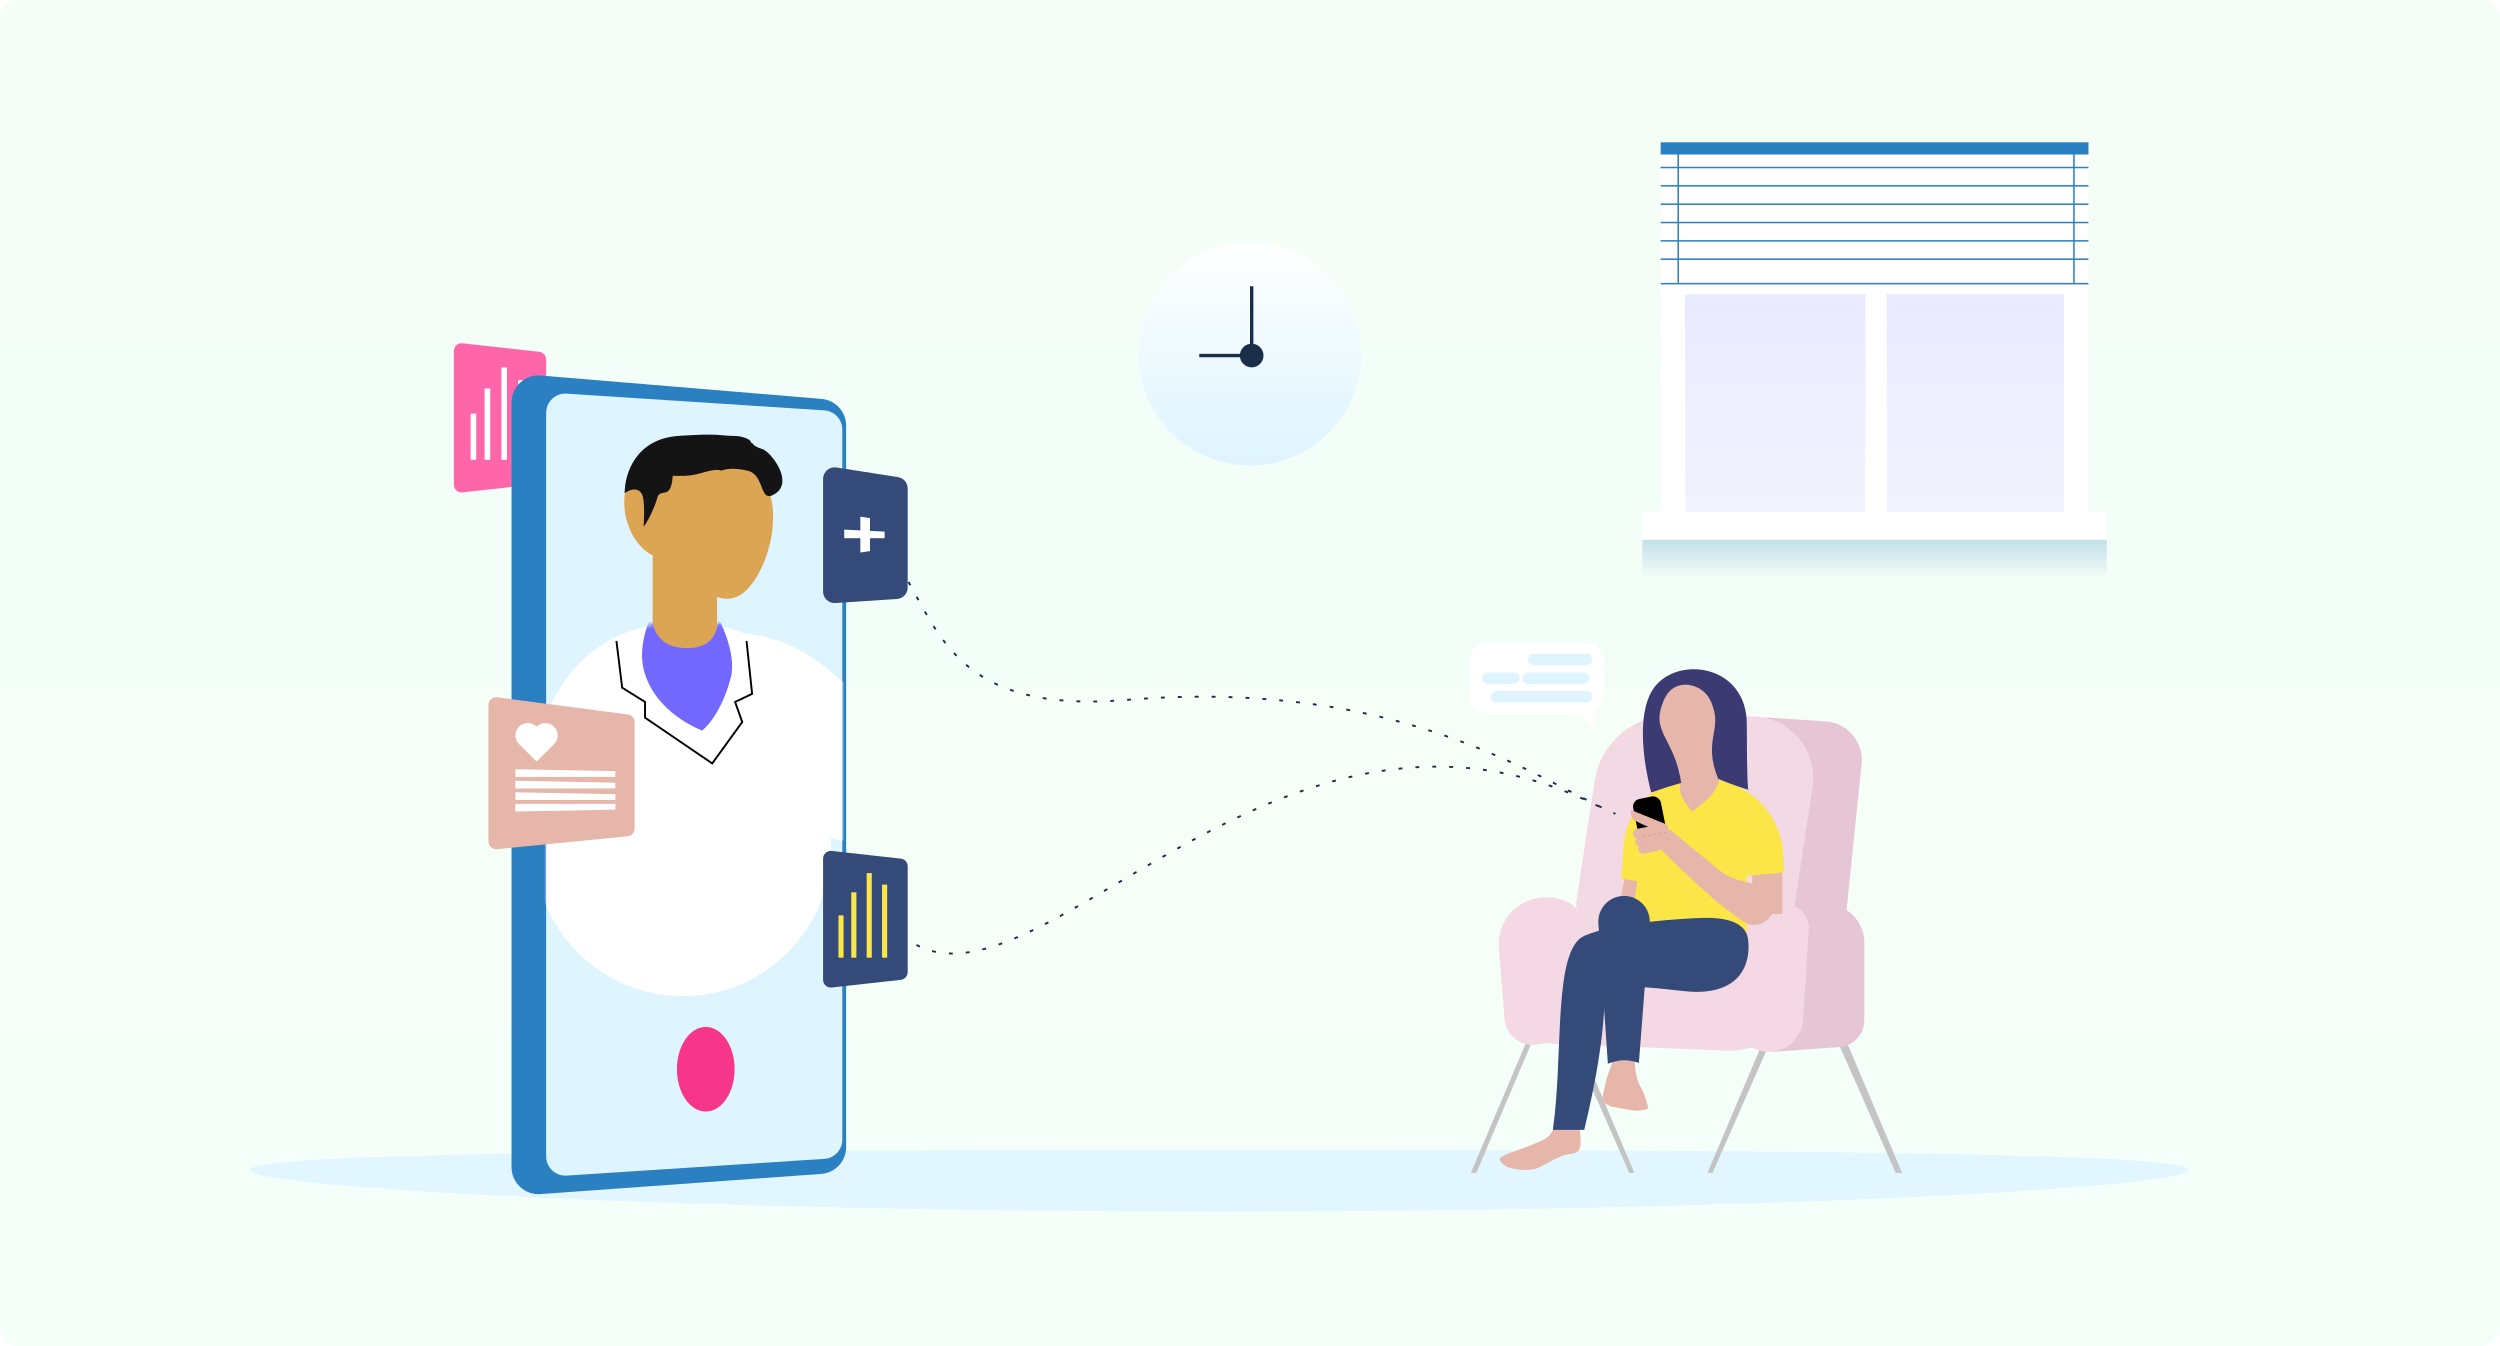 <svg width="650" height="350" viewBox="0 0 650 350" fill="none" xmlns="http://www.w3.org/2000/svg">
<rect width="650" height="350" rx="5" fill="url(#paint0_linear_863_12239)"/>
<path d="M569 304.176C569 308.855 456.176 315 317 315C177.824 315 65 308.855 65 304.176C65 299.498 177.824 299 317 299C456.176 299 569 299.498 569 304.176Z" fill="#E1F6FF"/>
<rect x="431.767" y="51.302" width="111.233" height="81.836" fill="url(#paint1_linear_863_12239)"/>
<rect x="427" y="140.288" width="120.767" height="12.712" fill="url(#paint2_linear_863_12239)"/>
<rect x="536.644" y="51.302" width="6.356" height="81.836" fill="white"/>
<rect x="485" y="51.302" width="5.562" height="81.836" fill="white"/>
<rect x="547.767" y="133.137" width="7.151" height="120.767" transform="rotate(90 547.767 133.137)" fill="white"/>
<rect x="431.767" y="51.302" width="6.356" height="81.836" fill="white"/>
<g filter="url(#filter0_d_863_12239)">
<rect x="543" y="37" width="36.548" height="111.233" transform="rotate(90 543 37)" fill="white"/>
</g>
<rect x="543" y="37" width="3.178" height="111.233" transform="rotate(90 543 37)" fill="#2B80C1"/>
<rect x="543" y="43.356" width="0.397" height="111.233" transform="rotate(90 543 43.356)" fill="#2B80C1"/>
<rect x="543" y="48.123" width="0.397" height="111.233" transform="rotate(90 543 48.123)" fill="#2B80C1"/>
<rect x="543" y="52.891" width="0.397" height="111.233" transform="rotate(90 543 52.891)" fill="#2B80C1"/>
<rect x="543" y="57.658" width="0.397" height="111.233" transform="rotate(90 543 57.658)" fill="#2B80C1"/>
<rect x="543" y="62.425" width="0.397" height="111.233" transform="rotate(90 543 62.425)" fill="#2B80C1"/>
<rect x="543" y="67.192" width="0.397" height="111.233" transform="rotate(90 543 67.192)" fill="#2B80C1"/>
<rect x="543" y="73.549" width="0.397" height="111.233" transform="rotate(90 543 73.549)" fill="#2B80C1"/>
<rect x="436.534" y="73.549" width="0.397" height="35.753" transform="rotate(-180 436.534 73.549)" fill="#2B80C1"/>
<rect x="539.425" y="73.549" width="0.397" height="35.753" transform="rotate(-180 539.425 73.549)" fill="#2B80C1"/>
<path d="M118 91.234C118 90.043 119.036 89.115 120.221 89.247L140.221 91.469C141.234 91.582 142 92.438 142 93.457V123.816C142 124.835 141.234 125.691 140.221 125.804L120.221 128.026C119.036 128.158 118 127.23 118 126.038V91.234Z" fill="#FF66A9"/>
<rect x="122.364" y="107.546" width="1.455" height="12" fill="white"/>
<rect x="126" y="101" width="1.455" height="18.546" fill="white"/>
<rect x="130.364" y="95.546" width="1.455" height="24" fill="white"/>
<rect x="134.728" y="98.818" width="1.455" height="20.727" fill="white"/>
<path d="M398.889 266.063L400.358 266.063L383.837 304.967L382.417 304.967L398.889 266.063Z" fill="#C4C4C4"/>
<path d="M478.086 266.062L476.192 267.199L492.886 304.967L494.558 304.967L478.086 266.062Z" fill="#C4C4C4"/>
<path d="M408.465 266.062L406.926 267.128L423.621 304.967L424.937 304.967L408.465 266.062Z" fill="#C4C4C4"/>
<path d="M460.401 266.062L461.94 267.128L445.245 304.967L443.929 304.967L460.401 266.062Z" fill="#C4C4C4"/>
<path d="M458.787 186.496L474.742 187.574C480.388 187.955 484.593 192.942 484.016 198.571L480.132 236.439C479.726 240.393 476.113 243.216 472.179 242.654L454.524 240.132L458.787 186.496Z" fill="#E6C6D5"/>
<path d="M457.562 234.853L474.83 235.048C480.308 235.11 484.717 239.569 484.717 245.047L484.717 265.242C484.717 268.909 481.887 271.954 478.23 272.223L460.562 273.522L457.562 234.853Z" fill="#E6C6D5"/>
<path d="M414.618 203.005C416.114 193.134 424.659 185.878 434.642 186.003L455.661 186.266C465.38 186.387 472.747 195.076 471.276 204.685L463.404 256.117H429.829C417.59 256.117 408.222 245.222 410.055 233.12L414.618 203.005Z" fill="#F3D9E4"/>
<path d="M393.783 253.275H469.798L469.435 255.908C468.029 266.103 459.115 273.567 448.831 273.16L404.069 271.387C399.011 271.187 394.9 267.238 394.497 262.192L393.783 253.275Z" fill="#F4D8E4"/>
<path d="M398.886 271.64C394.947 271.91 391.524 268.962 391.207 265.027L389.706 246.396C389.166 239.695 394.204 233.844 400.911 233.383L401.618 233.335C407.822 232.909 413.214 237.552 413.714 243.751L414.5 253.508C415.252 262.845 408.232 270.998 398.886 271.64Z" fill="#F4D8E4"/>
<path d="M459.721 273.455C454.462 273.355 450.435 268.742 451.046 263.517L453.795 240.009C454.177 236.735 457.13 234.382 460.406 234.741L464.969 235.24C468.161 235.589 470.512 238.389 470.304 241.593L468.778 265.128C468.47 269.878 464.48 273.546 459.721 273.455Z" fill="#F4D8E4"/>
<path d="M418.019 279.512C418.319 278.918 419.396 275.551 419.896 273.941V272.827L425.397 272.456C425.397 273.323 425.042 275.117 425.042 276.008C425.042 277.122 425.336 280.545 426.462 282.402C427.589 284.259 428.534 287.682 428.534 288.053C428.534 288.424 426.656 288.796 425.529 288.796C424.628 288.796 420.647 288.053 418.77 287.682C418.019 287.31 416.517 286.493 416.517 286.196C416.517 285.825 417.643 280.255 418.019 279.512Z" fill="#E6B6AA"/>
<path d="M410.496 299.076C411.58 297.784 410.496 292.348 410.496 292.348L404.426 292.721C405.184 292.721 404.027 293.411 403.374 294.479C402.235 296.34 399.991 296.91 397.335 298.031C395.211 298.928 389.629 300.495 389.909 301.49C390.189 302.485 391.806 303.359 391.806 303.359C393.197 303.982 397.8 304.854 400.532 303.359C403.946 301.49 404.705 301.116 406.602 300.369C408.12 299.771 409.412 300.369 410.496 299.076Z" fill="#E6B6AA"/>
<path d="M436.763 195.021L444.578 193.955L449.551 212.426L436.763 213.136V195.021Z" fill="#E6B6AA"/>
<path d="M450.359 184.269C451.363 191.458 445.787 200.33 441.214 200.968C434.178 201.95 429.699 195.558 428.695 188.37C427.811 182.037 430.454 177.006 436.671 176.138C442.889 175.27 449.356 177.08 450.359 184.269Z" fill="#E6B6AA"/>
<rect x="455.589" y="221.306" width="7.815" height="16.34" fill="#E6B6AA"/>
<rect x="423.912" y="220.596" width="7.815" height="16.34" transform="rotate(11.056 423.912 220.596)" fill="#E6B6AA"/>
<path d="M422.182 219.538C422.824 211.324 428.81 204.519 436.875 202.835C436.875 202.835 436.494 205.045 437.118 206.742C437.703 208.331 439.96 211.005 439.96 211.005C439.96 211.005 443.571 208.428 444.933 206.742C446.22 205.149 446.953 202.835 446.953 202.835C456.234 204.72 463.087 212.611 463.653 222.065L463.937 226.812L454.169 227.7V214.202V245.105L423.265 247.236L427.528 215.267L425.692 229.12L421.489 228.41L422.182 219.538Z" fill="#FBE547"/>
<path d="M454.524 244.395C453.92 238.962 446.982 238.39 441.026 238.711C439.25 238.807 420.14 239.635 411.899 243.329C403.658 247.023 406.571 274.587 403.729 293.769H411.899C419.003 264.286 415.775 259.982 418.648 257.892C422.555 255.051 436.053 257.892 441.026 257.892C452.393 257.892 455.234 250.788 454.524 244.395Z" fill="#344A79"/>
<path d="M432.679 221.722C431.237 220.309 431.035 218.07 432.181 216.408C432.736 215.602 433.856 215.439 434.613 216.058C437.481 218.402 444.006 223.741 447.064 226.279C450.217 228.896 453.312 228.89 456.901 230.24C457.244 230.369 457.628 230.52 458.037 230.684C461.127 231.925 462.126 235.77 460.14 238.442C458.551 240.581 455.606 241.164 453.399 239.671C451.114 238.126 448.157 235.997 445.427 233.64C441.198 229.99 435.779 224.76 432.679 221.722Z" fill="#E6B6AA"/>
<rect x="424.233" y="208.133" width="7.342" height="13.502" rx="2" transform="rotate(-11.364 424.233 208.133)" fill="black"/>
<path d="M424.037 210.795C424.106 210.704 424.23 210.669 424.335 210.712L432.976 214.214C433.587 214.462 433.86 215.15 433.584 215.749C433.317 216.332 432.629 216.618 432.029 216.388C430.168 215.673 426.405 214.178 424.927 213.221C424.481 212.932 424.111 212.179 423.992 211.668C423.92 211.357 423.955 211.059 423.978 210.927C423.986 210.879 424.008 210.835 424.037 210.795Z" fill="#E6B6AA"/>
<path d="M425.879 220.812C425.817 220.4 426.094 219.987 426.499 219.889L433.454 218.206C433.627 218.164 433.79 218.273 433.817 218.45C433.978 219.508 433.266 220.571 432.225 220.823L427.573 221.948C426.764 222.144 426.005 221.636 425.879 220.812Z" fill="#E6B6AA"/>
<path d="M425.152 218.918C425.095 218.348 425.505 217.801 426.068 217.696L433.378 216.326C433.378 216.326 433.895 216.704 433.933 217.499C433.943 217.718 433.923 217.904 433.889 218.057C433.797 218.472 433.39 218.688 432.983 218.764L426.553 219.969C425.85 220.1 425.223 219.63 425.152 218.918Z" fill="#E6B6AA"/>
<path d="M424.593 216.876C424.529 216.235 424.991 215.62 425.624 215.501L431.939 214.318C432.691 214.177 433.492 214.457 433.691 215.186C433.797 215.57 433.704 215.895 433.596 216.113C433.495 216.319 433.284 216.43 433.067 216.47L425.855 217.822C425.222 217.94 424.657 217.517 424.593 216.876Z" fill="#E6B6AA"/>
<path d="M415.578 240.075C415.339 236.543 417.896 233.436 421.409 232.992C425.61 232.46 429.241 235.919 428.914 240.141L426.107 276.363C426.107 276.363 424.429 275.726 422.555 275.653C420.503 275.572 418.044 276.577 418.044 276.577L415.578 240.075Z" fill="#344A79"/>
<path d="M432.856 181.523C435.501 176.013 442.472 177.665 444.578 181.878C448.485 189.693 442.447 191.824 446.709 202.48C450.143 204.019 454.524 205.322 454.524 205.322C454.524 205.322 454.169 203.19 454.169 188.272C454.169 173.353 437.474 170.511 430.725 177.971C425.326 183.938 427.054 197.389 429.304 206.032L433.567 204.611L437.119 203.546C435.343 191.469 428.594 190.403 432.856 181.523Z" fill="#3B3A73"/>
<path d="M133 104.607C133 100.512 136.5 97.291 140.581 97.631L213.581 103.711C217.209 104.013 220 107.046 220 110.686V298.239C220 301.911 217.163 304.959 213.501 305.221L140.501 310.462C136.448 310.752 133 307.543 133 303.48V104.607Z" fill="#2B80C1"/>
<path d="M142 107.335C142 104.446 144.441 102.159 147.324 102.346L214.324 106.696C216.954 106.867 219 109.05 219 111.686V296.314C219 298.95 216.954 301.133 214.324 301.304L147.324 305.654C144.441 305.841 142 303.554 142 300.665V107.335Z" fill="#DEF4FF"/>
<mask id="mask0_863_12239" style="mask-type:alpha" maskUnits="userSpaceOnUse" x="142" y="102" width="77" height="204">
<path d="M142 107.335C142 104.446 144.441 102.159 147.324 102.346L214.324 106.696C216.954 106.867 219 109.05 219 111.686V296.314C219 298.95 216.954 301.133 214.324 301.304L147.324 305.654C144.441 305.841 142 303.554 142 300.665V107.335Z" fill="#DEF4FF"/>
</mask>
<g mask="url(#mask0_863_12239)">
<path d="M216 202.309C216 183.361 204.52 165.204 185.755 162.569C183.489 162.251 181.283 162.048 179.219 162.008C176.214 161.949 172.928 162.222 169.571 162.705C150.679 165.423 139 183.501 139 202.587V220.5C139 241.763 156.237 259 177.5 259C198.763 259 216 241.763 216 220.5V202.309Z" fill="white"/>
<path d="M243.541 217.823C219.927 220.886 207.571 218.892 194.792 205.145C183.518 193.017 182.136 163.44 194.792 164.857C219.59 167.632 231.244 196.404 241.806 196.404C252.368 196.404 268.758 183.657 274.949 178.922L288.89 194.034C283.427 201.318 265.203 215.013 243.541 217.823Z" fill="white"/>
<rect width="16.754" height="40.791" rx="8.377" transform="matrix(-1 0 0 1 186.447 137.037)" fill="#DCA553"/>
<path d="M196.429 121.825C186.995 112.311 181.482 114.442 170.195 118.441C158.908 122.44 160.684 139.508 169.528 144.34C178.372 149.173 185.447 158.404 192.159 154.88C198.87 151.356 205.864 131.339 196.429 121.825Z" fill="#DCA553"/>
<path d="M170.927 129.364C171.685 126.724 174.524 130.307 174.903 123.707C176.417 123.707 178.992 124.009 182.475 122.953C186.829 121.633 187.539 122.387 187.539 122.387C187.539 122.387 189.669 121.255 194.401 122.387C199.134 123.518 197.2 131.439 201.743 128.233C206.287 125.027 200.418 117.448 198.146 116.73C195.21 115.801 196.134 115.243 195.188 115.055C195.566 114.489 193.366 113.335 190.817 113.335C187.146 113.335 187.397 112.581 176.417 113.335C165.438 114.089 162.409 122.953 162.409 128.233C163.923 127.177 165.627 126.724 166.763 128.233C167.899 129.741 167.331 136.907 167.331 136.907C168.025 136.279 170 132.597 170.927 129.364Z" fill="#141414"/>
<path d="M160.273 166.644L161.76 178.793L167.707 182.51V186.599L185.178 198.494L192.983 187.714L191.125 182.51L195.548 180.397L194.099 166.644" stroke="black" stroke-width="0.5"/>
<mask id="mask1_863_12239" style="mask-type:alpha" maskUnits="userSpaceOnUse" x="140" y="161" width="76" height="66">
<path d="M215.915 202.512C215.915 181.691 201.983 161.951 181.172 161.305C180.814 161.294 180.46 161.286 180.11 161.282C178.771 161.264 177.376 161.292 175.943 161.359C155.042 162.336 140.958 181.809 140.958 202.733V216.069C140.958 221.592 145.435 226.069 150.958 226.069H215.915V202.512Z" fill="white"/>
</mask>
<g mask="url(#mask1_863_12239)">
<path d="M178.078 168.501C168.762 168.143 169.528 159.58 169.528 159.58C169.528 159.58 165.695 167.163 167.335 173.96C170.115 185.483 182.575 189.944 182.575 189.944C182.575 189.944 187.408 186.227 190.01 176.19C191.697 169.681 186.627 160.324 186.627 160.324C186.627 160.324 187.742 168.873 178.078 168.501Z" fill="#7368FE"/>
</g>
<ellipse cx="183.5" cy="278" rx="7.5" ry="11" fill="#F53689"/>
</g>
<path d="M354 92C354 108.016 341.016 121 325 121C308.984 121 296 108.016 296 92C296 75.984 308.984 63 325 63C341.016 63 354 75.984 354 92Z" fill="url(#paint3_linear_863_12239)"/>
<rect x="325" y="74.424" width="0.879" height="17.576" fill="#1A2E4A"/>
<rect x="311.818" y="92.879" width="0.879" height="14.939" transform="rotate(-90 311.818 92.879)" fill="#1A2E4A"/>
<path d="M328.515 92.439C328.515 94.138 327.138 95.515 325.44 95.515C323.741 95.515 322.364 94.138 322.364 92.439C322.364 90.74 323.741 89.363 325.44 89.363C327.138 89.363 328.515 90.74 328.515 92.439Z" fill="#1A2E4A"/>
<path d="M127 183.28C127 182.072 128.063 181.14 129.261 181.297L163.261 185.771C164.256 185.902 165 186.75 165 187.754V215.438C165 216.466 164.22 217.327 163.196 217.428L129.196 220.783C128.02 220.899 127 219.975 127 218.793V183.28Z" fill="#E6B6AA"/>
<path d="M144.06 188.937C143.454 188.333 142.649 188 141.792 188C140.935 188 140.129 188.333 139.523 188.936C139.516 188.944 139.508 188.952 139.5 188.96C139.492 188.952 139.485 188.944 139.477 188.937C138.871 188.333 138.065 188 137.208 188C136.351 188 135.546 188.333 134.94 188.937C134.333 189.54 134 190.343 134 191.196C134 192.05 134.334 192.853 134.94 193.456L139.5 198L144.06 193.456C144.666 192.853 145 192.05 145 191.196C145 190.343 144.666 189.54 144.06 188.937Z" fill="white"/>
<path d="M134 200L160 200.5V202H134V200Z" fill="white"/>
<path d="M134 203L160 203.5V205H134V203Z" fill="white"/>
<path d="M134 206L160 206.5V208H134V206Z" fill="white"/>
<path d="M134 209H160V210.5L134 211V209Z" fill="white"/>
<rect width="30.532" height="16.383" rx="5" transform="matrix(-1 0 0 1 414.766 168.117)" fill="#DEF4FF"/>
<path fill-rule="evenodd" clip-rule="evenodd" d="M417 172C417 169.239 414.761 167 412 167H387C384.239 167 382 169.239 382 172V180.617C382 183.378 384.239 185.617 387 185.617H412C414.761 185.617 417 183.378 417 180.617V172ZM414.021 171.468C414.021 170.646 413.354 169.979 412.532 169.979H398.755C397.933 169.979 397.266 170.646 397.266 171.468C397.266 172.291 397.933 172.957 398.755 172.957H412.532C413.354 172.957 414.021 172.291 414.021 171.468ZM411.787 174.819C412.61 174.819 413.277 175.486 413.277 176.309C413.277 177.131 412.61 177.798 411.787 177.798H397.266C396.443 177.798 395.777 177.131 395.777 176.309C395.777 175.486 396.443 174.819 397.266 174.819H411.787ZM414.021 181.149C414.021 180.327 413.354 179.66 412.532 179.66H389.074C388.252 179.66 387.585 180.327 387.585 181.149C387.585 181.972 388.252 182.639 389.074 182.639H412.532C413.354 182.639 414.021 181.972 414.021 181.149ZM393.543 174.819C394.365 174.819 395.032 175.486 395.032 176.309C395.032 177.131 394.365 177.798 393.543 177.798H386.84C386.018 177.798 385.351 177.131 385.351 176.309C385.351 175.486 386.018 174.819 386.84 174.819H393.543Z" fill="white"/>
<path d="M414.952 189.713V184.128H409.367L414.952 189.713Z" fill="white"/>
<path d="M234 147.5C244 163.5 248.176 185.694 292.5 182C364.5 176 400.472 203.09 420 211.596M229 236.5C259.249 284.537 327.5 162.5 418.086 210.909" stroke="#1A2E4A" stroke-width="0.5" stroke-dasharray="1 3.4"/>
<path d="M214 124.506C214 122.664 215.644 121.257 217.464 121.542L233.464 124.047C234.924 124.276 236 125.534 236 127.011V152.746C236 154.327 234.774 155.636 233.197 155.74L217.197 156.79C215.466 156.904 214 155.531 214 153.797V124.506Z" fill="#344A79"/>
<path fill-rule="evenodd" clip-rule="evenodd" d="M226.201 138.03V134.722L223.688 134.333V137.904L219.5 137.693V139.933H223.688V143.666L226.201 143.277V139.933H230V138.222L226.201 138.03Z" fill="white"/>
<path d="M214 223.235C214 222.043 215.036 221.115 216.221 221.247L234.221 223.247C235.234 223.359 236 224.215 236 225.235V252.765C236 253.785 235.234 254.641 234.221 254.753L216.221 256.753C215.036 256.885 214 255.957 214 254.765V223.235Z" fill="#344A79"/>
<rect x="218" y="238" width="1.333" height="11" fill="#FBE547"/>
<rect x="221.333" y="232" width="1.333" height="17" fill="#FBE547"/>
<rect x="225.333" y="227" width="1.333" height="22" fill="#FBE547"/>
<rect x="229.333" y="230" width="1.333" height="19" fill="#FBE547"/>
<defs>
<filter id="filter0_d_863_12239" x="431.767" y="37" width="111.233" height="39.548" filterUnits="userSpaceOnUse" color-interpolation-filters="sRGB">
<feFlood flood-opacity="0" result="BackgroundImageFix"/>
<feColorMatrix in="SourceAlpha" type="matrix" values="0 0 0 0 0 0 0 0 0 0 0 0 0 0 0 0 0 0 127 0" result="hardAlpha"/>
<feOffset dy="3"/>
<feComposite in2="hardAlpha" operator="out"/>
<feColorMatrix type="matrix" values="0 0 0 0 0 0 0 0 0 0 0 0 0 0 0 0 0 0 0.05 0"/>
<feBlend mode="normal" in2="BackgroundImageFix" result="effect1_dropShadow_863_12239"/>
<feBlend mode="normal" in="SourceGraphic" in2="effect1_dropShadow_863_12239" result="shape"/>
</filter>
<linearGradient id="paint0_linear_863_12239" x1="325" y1="0" x2="325" y2="356.5" gradientUnits="userSpaceOnUse">
<stop stop-color="#F4FEF7"/>
<stop offset="1" stop-color="#F5FFF9"/>
</linearGradient>
<linearGradient id="paint1_linear_863_12239" x1="487.384" y1="51.302" x2="487.384" y2="154.192" gradientUnits="userSpaceOnUse">
<stop stop-color="#E3E5FF"/>
<stop offset="1" stop-color="#F7F7FF"/>
</linearGradient>
<linearGradient id="paint2_linear_863_12239" x1="487.384" y1="133.932" x2="487.384" y2="153" gradientUnits="userSpaceOnUse">
<stop stop-color="#A3CEE0"/>
<stop offset="0.871" stop-color="#A3CEE0" stop-opacity="0"/>
</linearGradient>
<linearGradient id="paint3_linear_863_12239" x1="325" y1="63" x2="325" y2="121" gradientUnits="userSpaceOnUse">
<stop stop-color="white"/>
<stop offset="1" stop-color="#DEF4FF"/>
</linearGradient>
</defs>
</svg>
